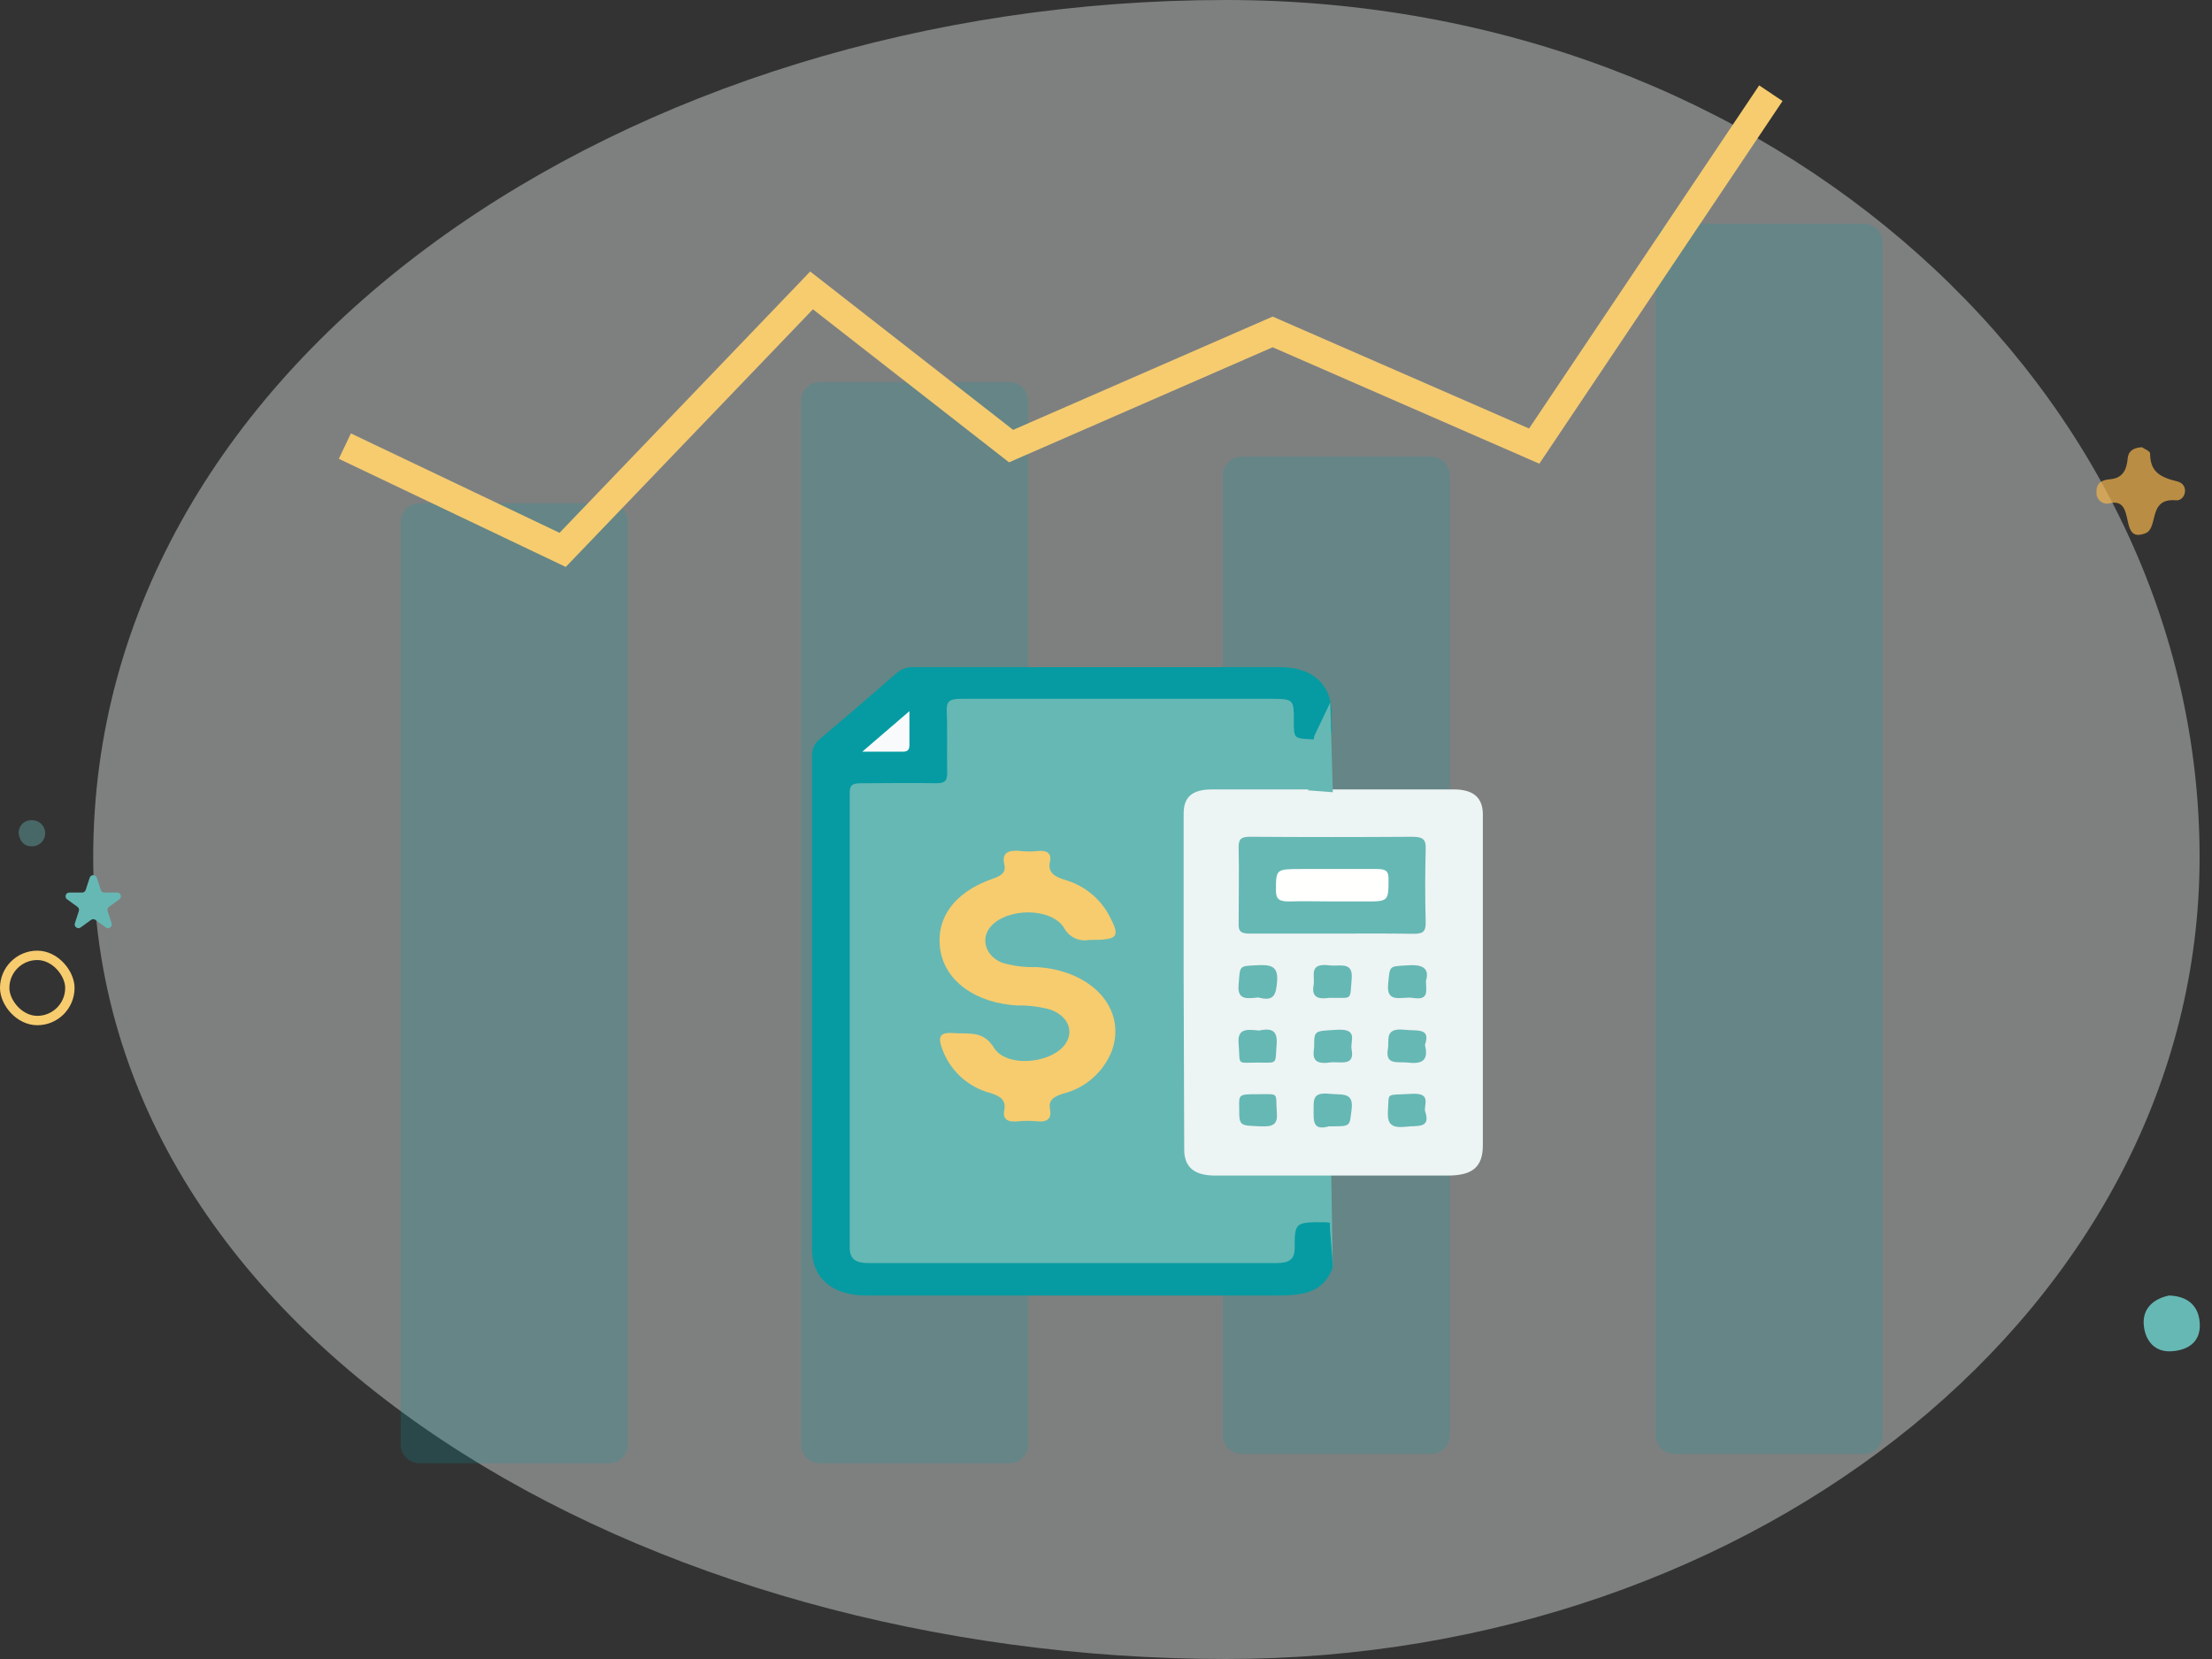 <svg xmlns="http://www.w3.org/2000/svg" width="160" height="120" fill="none" viewBox="0 0 160 120">
    <rect x="0" y="0" width="160" height="120" fill="#333333" stroke="none"/>
    <path fill="#EDF4F4" fill-rule="evenodd" d="M159.102 62c0 32.406-31.971 58-70.43 58-41.788 0-81.93-22.787-81.93-58 0-36.237 38.926-62 81.93-62 39.777 0 70.43 28.483 70.43 62z" clip-rule="evenodd" opacity=".4"/>
    <path fill="#EDF4F4" d="M68.622 50.812v5.723l-7.274.095v35.056l31.988-.58.371-2.117 1.146-.54.203-3.505h-9.439V58.652s0-1.348 2.023-1.348c2.022 0 7.348-.23 7.348-.23l.067-3.815h-1.348l-.364-2.447H68.622z"/>
    <path fill="#069BA2" d="M73.01 27.64H59.294c-.748 0-1.355.608-1.355 1.356v75.491c0 .749.606 1.356 1.355 1.356h13.718c.749 0 1.356-.607 1.356-1.356v-75.49c0-.75-.607-1.356-1.356-1.356zM103.523 33.034H89.805c-.749 0-1.356.607-1.356 1.355v69.424c0 .749.607 1.356 1.356 1.356h13.718c.748 0 1.355-.607 1.355-1.356V34.389c0-.748-.607-1.355-1.355-1.355zM134.823 16.18h-13.717c-.749 0-1.356.607-1.356 1.355v86.278c0 .748.607 1.355 1.356 1.355h13.717c.749 0 1.356-.607 1.356-1.355V17.535c0-.748-.607-1.355-1.356-1.355zM44.062 36.404H30.344c-.749 0-1.356.607-1.356 1.356v66.727c0 .748.607 1.355 1.356 1.355h13.718c.748 0 1.355-.607 1.355-1.355V37.76c0-.749-.607-1.356-1.355-1.356z" opacity=".2"/>
    <path fill="#66B8B4" d="M65.54 48.39l-6.513 6.176v37.267l37.376-.148-.675-41.124-30.188-2.17z"/>
    <path fill="#069BA2" d="M96.195 88.45c0 .95.19 2.285.21 3.236-.675 1.745-1.936 2.022-4.1 2.022H62.642c-2.447 0-3.903-1.254-3.91-3.37V54.7c-.012-.24.034-.48.135-.698.101-.219.254-.41.445-.556 1.865-1.573 3.713-3.16 5.542-4.76.17-.151.37-.267.587-.342.216-.074.445-.104.674-.089h26.467c2.306 0 3.68 1.2 3.728 3.196-.024.314-.024.63 0 .944.148.842-.189 1.146-1.22 1.092-1.504-.081-1.504 0-1.504-1.349 0-1.59 0-1.59-1.827-1.59H69.512c-.843 0-1.065.188-1.031.89.06 1.49 0 2.98.034 4.469 0 .58-.17.762-.85.748-1.8-.04-3.607 0-5.393 0-.62 0-.81.142-.81.674v32.88c0 .869.412 1.152 1.39 1.152h29.447c.917 0 1.348-.236 1.348-1.085 0-1.881.04-1.881 2.265-1.868l.283.04z"/>
    <path fill="#F6CC6F" d="M78.783 67.989c-.36.07-.732.02-1.062-.14-.33-.161-.597-.424-.765-.75-.95-1.47-4.078-1.443-5.278-.095-.782.877-.405 2.137.795 2.63.814.24 1.66.347 2.508.316 4.045.243 6.533 3.054 5.44 6.068-.301.76-.78 1.439-1.397 1.977s-1.354.921-2.148 1.117c-.722.23-1.046.499-.924 1.146.121.647-.175.93-.964.85-.448-.045-.9-.045-1.349 0-.741.074-1.132-.128-.997-.816.135-.688-.243-.991-.991-1.227-.83-.216-1.591-.638-2.214-1.227-.622-.59-1.085-1.327-1.346-2.144-.182-.58-.195-1.052.816-.97 1.126.087 2.204-.216 2.98 1.051.775 1.267 3.263 1.213 4.59.303 1.329-.91 1.133-2.454-.491-3.047-.772-.216-1.572-.318-2.374-.303-2.966-.148-5.17-1.706-5.575-3.897-.425-2.326.937-4.28 3.735-5.258.607-.21 1.018-.425.87-1.052-.203-.876.337-1.058 1.207-.964.4.044.805.044 1.206 0 .674-.074 1.025.162.89.769-.162.755.283 1.065 1.052 1.307.69.193 1.335.524 1.894.974.559.45 1.02 1.008 1.355 1.642.803 1.544.654 1.74-1.463 1.74z"/>
    <path fill="#F9FAFB" d="M65.782 51.438v2.434c0 .29-.06.499-.465.499h-2.946l3.411-2.933z"/>
    <path fill="#EDF4F4" d="M85.617 70.975V58.84c0-1.186.62-1.732 2.023-1.739h17.528c1.402 0 2.09.6 2.09 1.8v23.94c0 1.557-.735 2.19-2.522 2.19H87.882c-1.503 0-2.224-.613-2.224-1.88l-.04-12.176z"/>
    <path fill="#66B8B4" d="M96.235 67.53H90.39c-.627 0-.809-.162-.796-.674 0-1.867.04-3.735 0-5.602 0-.6.216-.735.884-.728 3.887.027 7.78.027 11.676 0 .782 0 .991.202.971.856-.047 1.8-.047 3.607 0 5.393 0 .674-.277.782-.951.769-1.975-.034-3.957-.014-5.94-.014zM103.144 70.941c0 .715.257 1.443-.957 1.24-.762-.12-1.928.452-1.78-1.004.135-1.348.041-1.274 1.382-1.348 1.167-.095 1.612.243 1.355 1.112zM91.01 72.148c-.843.095-1.496.175-1.422-.863.114-1.442 0-1.402 1.26-1.463 1.012-.054 1.618 0 1.53 1.153-.08.924-.181 1.503-1.368 1.173zM96.122 81.471c-1.18.337-1.106-.404-1.106-1.193s-.04-1.288 1.16-1.16c.863.095 1.753-.161 1.591 1.113-.162 1.274-.013 1.24-1.645 1.24zM103.078 80.372c.445 1.281-.553 1.025-1.382 1.126-1.233.142-1.348-.357-1.301-1.22.101-1.294-.229-1.045 1.733-1.16 1.422-.074.869.749.95 1.254zM91.065 74.541c.917-.195 1.349 0 1.281.971-.128 1.53.135 1.348-1.402 1.348s-1.227.23-1.349-1.348c-.12-1.133.594-1.065 1.47-.97zM95.056 75.742c0-1.234 0-1.153 1.625-1.254 1.625-.101.964.809 1.085 1.415.25 1.295-.863.843-1.584.951-1.355.189-1.186-.566-1.126-1.112zM103.071 75.573c.209.883.06 1.443-1.207 1.288-.755-.088-1.679.215-1.476-.971.121-.674-.284-1.571 1.227-1.403.856.102 1.901-.175 1.456 1.086zM96.126 72.181c-.606.081-1.294.075-1.112-.916.128-.675-.404-1.639 1.166-1.436.742.094 1.7-.317 1.591.97-.134 1.666.081 1.342-1.645 1.382zM91.01 79.146c1.585 0 1.234-.149 1.349 1.348.06.796-.223 1.018-1.14.978-1.577-.068-1.584 0-1.584-1.349-.027-.977-.027-.977 1.375-.977z"/>
    <path fill="#FFFFFE" d="M96.318 65.204c-1.025 0-2.023-.034-3.075 0-.674 0-.95-.135-.95-.775 0-1.558 0-1.564 1.78-1.571 1.78-.007 3.66 0 5.494 0 .641 0 .877.115.87.728 0 1.625 0 1.625-1.814 1.618h-2.305z"/>
    <path stroke="#F6CC6F" stroke-miterlimit="10" stroke-width="2.034" d="M24.945 32.268l15.753 7.507 18.004-18.769 14.432 11.262 18.92-8.259 18.919 8.259 17.118-25.526"/>
    <path fill="#66B8B4" d="M95.056 53.259l1.349 4.045-1.78-.135.431-3.91 1.167-2.447.182 6.492"/>
    <path fill="#F4B44C" d="M154.928 32.348c-.703.042-.982.345-1.024.799-.079.832-.347 1.452-1.318 1.523-.558.046-.956.272-.941.916-.013.128.006.256.056.374s.128.222.228.302c.1.08.218.134.344.156.126.023.256.013.377-.027 1.9-.389.561 2.97 2.544 2.177.955-.385.142-2.567 2.209-2.38.687.057.981-1.144.093-1.364-1.228-.298-1.972-.678-1.974-2.027-.001-.172-.466-.354-.594-.449z" opacity=".7"/>
    <path fill="#66B8B4" d="M156.888 93.708c-1.167.25-1.962.98-1.816 2.216.122 1.03.754 1.903 2.016 1.816 1.262-.086 2.116-.74 2.025-2.047-.081-1.227-.849-1.944-2.225-1.985z"/>
    <path fill="#66B8B4" d="M1.35 60.309c.096.599.455.949 1.036.908.124-.008.245-.04.357-.096.111-.055.21-.13.293-.224.082-.094.145-.202.185-.32.04-.118.056-.242.048-.366s-.04-.245-.095-.357c-.055-.111-.131-.211-.225-.293-.093-.082-.202-.145-.32-.185-.117-.04-.242-.056-.366-.048-.126-.001-.25.024-.366.074-.116.05-.22.123-.306.215s-.152.202-.193.32c-.041.12-.058.246-.047.372z" opacity=".4"/>
    <path fill="#66B8B4" d="M6.486 63.49c.08-.25.434-.25.515 0l.287.883c.036.111.14.187.258.187h.928c.262 0 .372.336.159.49l-.75.546c-.096.069-.135.191-.099.303l.287.882c.08.25-.205.458-.418.303l-.75-.545c-.095-.069-.224-.069-.319 0l-.75.546c-.213.154-.499-.054-.418-.304l.287-.882c.036-.112-.003-.234-.098-.303l-.751-.545c-.213-.155-.103-.49.16-.49h.927c.118 0 .222-.077.258-.188l.287-.883z"/>
    <rect width="4.715" height="4.715" x=".339" y="69.103" stroke="#F6CC6F" stroke-width=".678" rx="2.358"/>
</svg>
